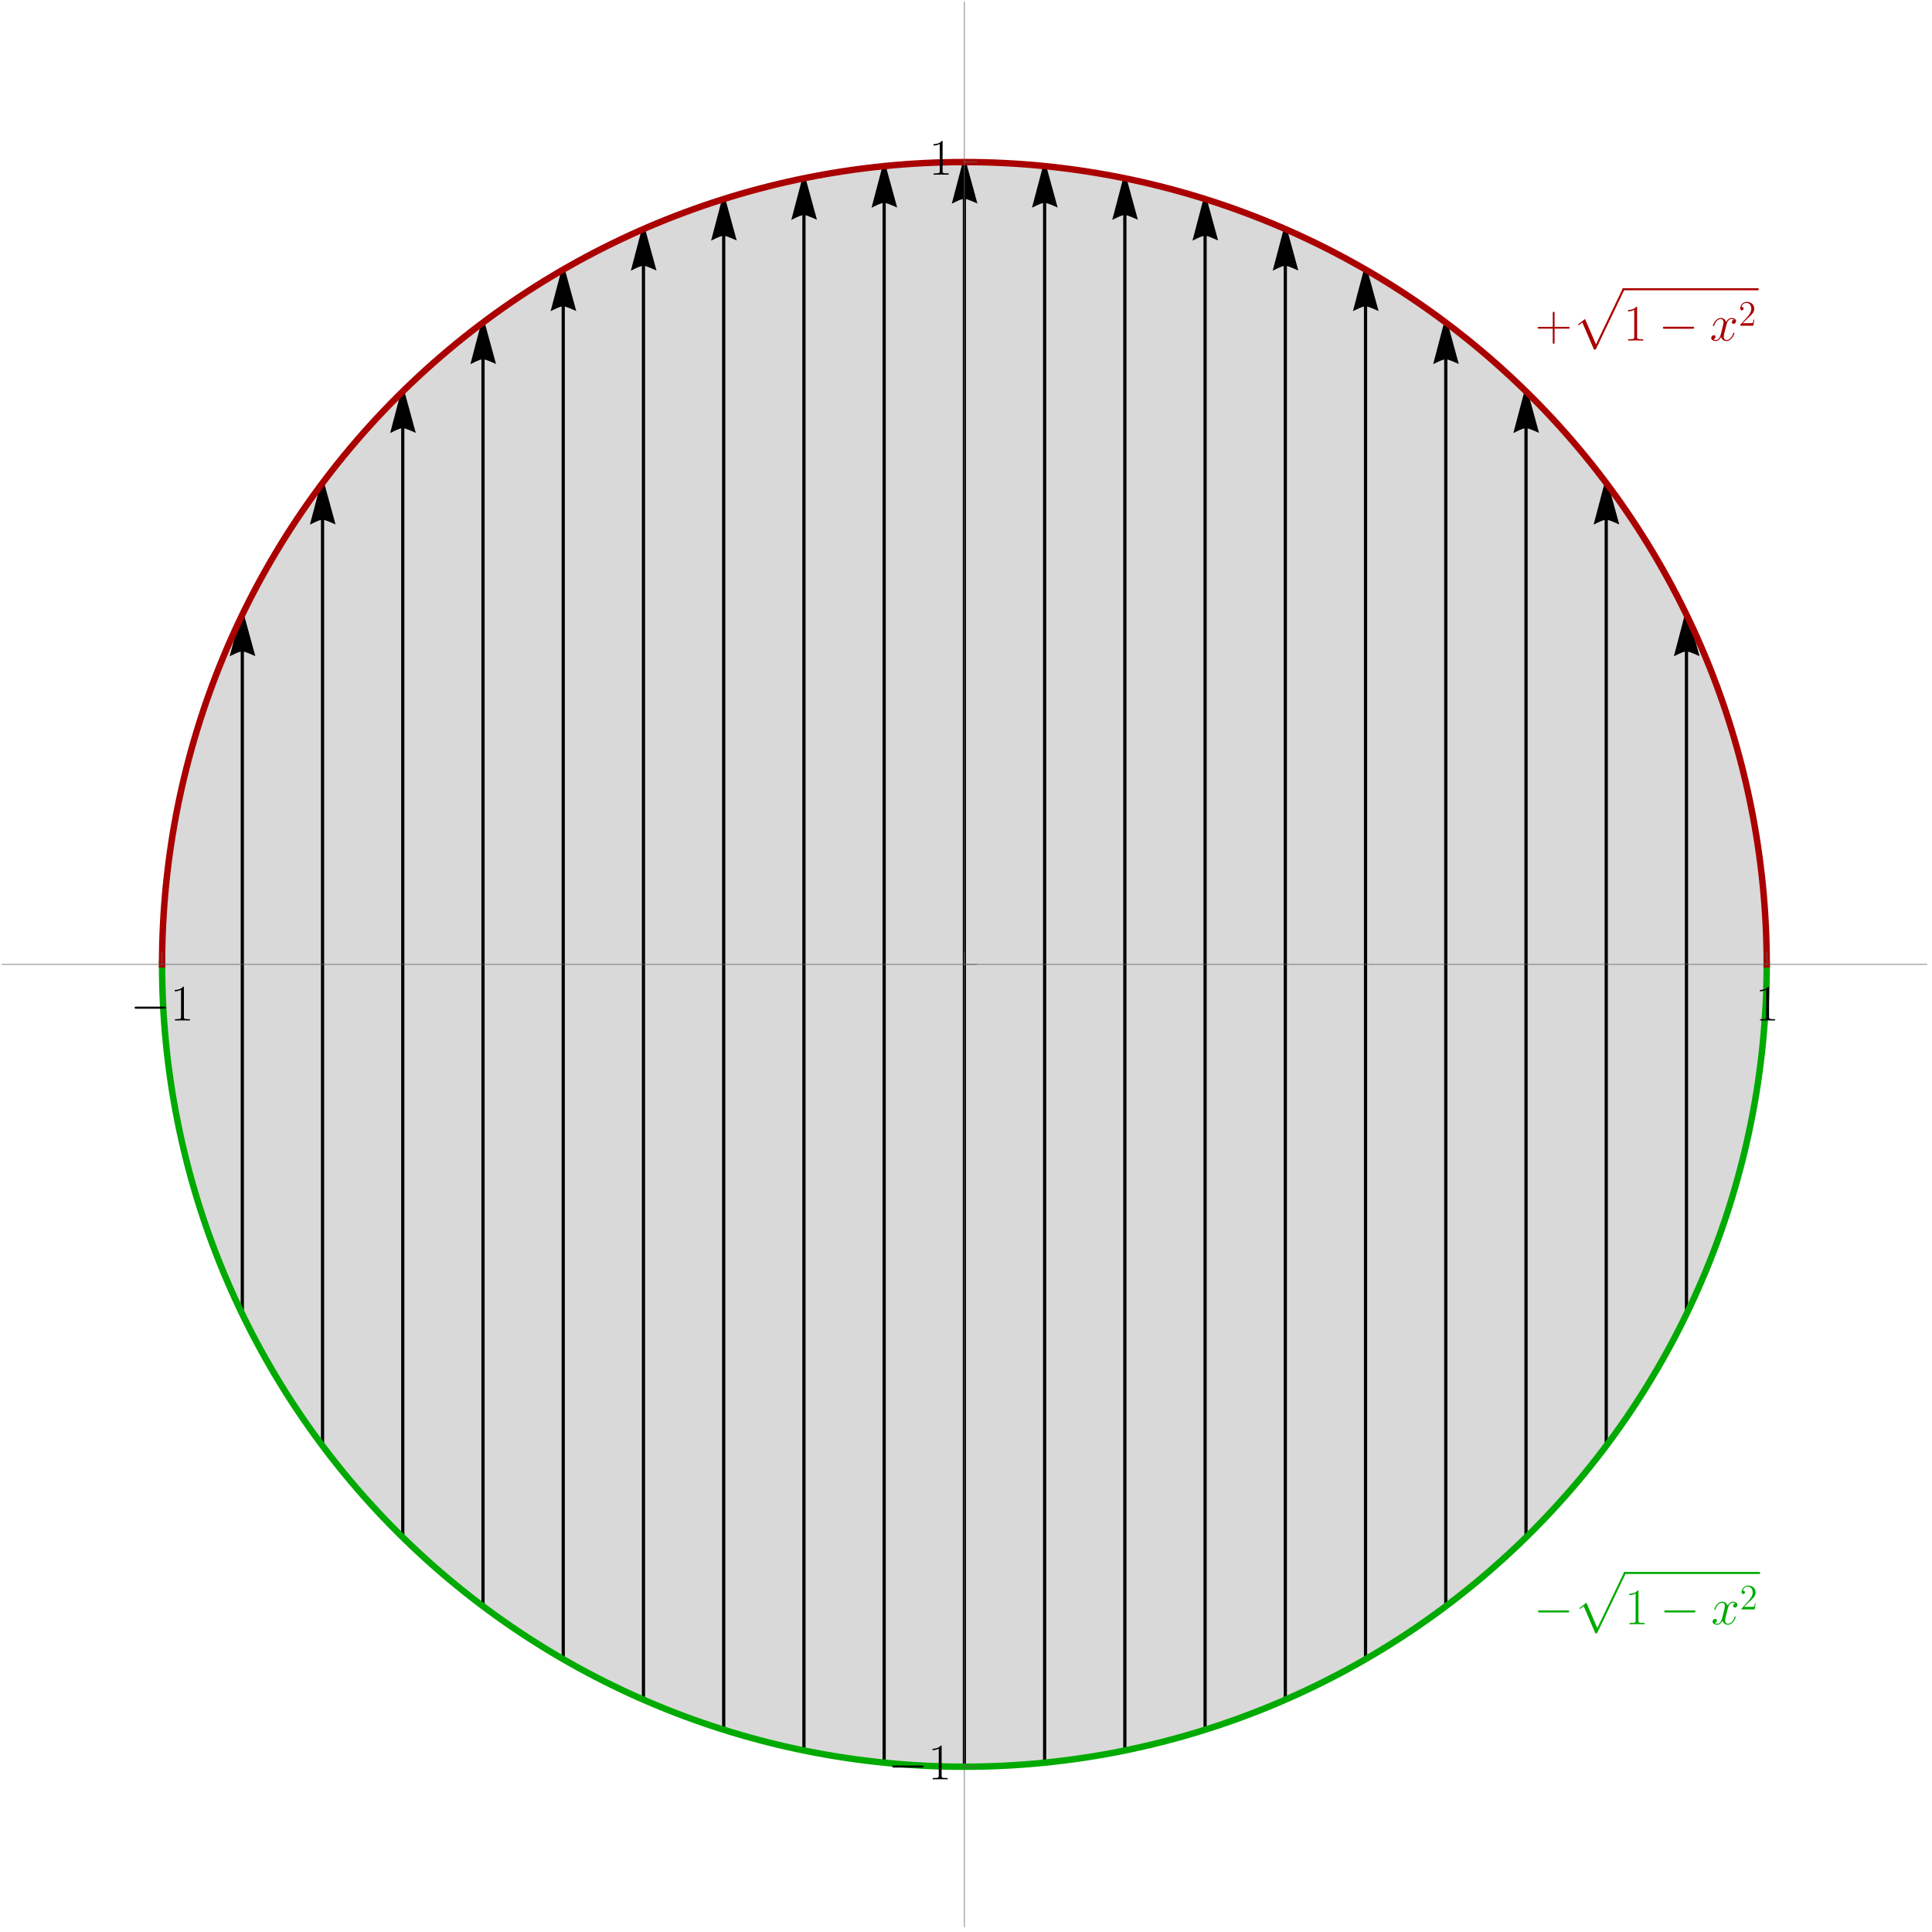 <?xml version="1.0" encoding="UTF-8"?>
<svg xmlns="http://www.w3.org/2000/svg" xmlns:xlink="http://www.w3.org/1999/xlink" width="600pt" height="600pt" viewBox="0 0 600 600" version="1.1">
<defs>
<clipPath id="clip1">
  <path d="M 503 89 L 546.719 89 L 546.719 91 L 503 91 Z M 503 89 "/>
</clipPath>
</defs>
<g id="surface11">
<path style=" stroke:none;fill-rule:evenodd;fill:rgb(84.999%,84.999%,84.999%);fill-opacity:1;" d="M 548.668 299.5 C 548.668 233.418 522.414 170.039 475.688 123.312 C 428.961 76.586 365.582 50.332 299.5 50.332 C 233.418 50.332 170.039 76.586 123.312 123.312 C 76.586 170.039 50.332 233.418 50.332 299.5 C 50.332 365.582 76.586 428.961 123.312 475.688 C 170.039 522.414 233.418 548.668 299.5 548.668 C 365.582 548.668 428.961 522.414 475.688 475.688 C 522.414 428.961 548.668 365.582 548.668 299.5 Z M 548.668 299.5 "/>
<path style="fill:none;stroke-width:1;stroke-linecap:butt;stroke-linejoin:miter;stroke:rgb(0%,0%,0%);stroke-opacity:1;stroke-miterlimit:3.25;" d="M 75.25 408.109 L 75.25 201.781 "/>
<path style="fill-rule:nonzero;fill:rgb(0%,0%,0%);fill-opacity:1;stroke-width:1;stroke-linecap:square;stroke-linejoin:miter;stroke:rgb(0%,0%,0%);stroke-opacity:1;stroke-miterlimit:3.25;" d="M 72.094 202.891 L 72.453 202.715 L 73.312 202.328 L 73.832 202.125 L 74.355 201.949 L 74.84 201.824 L 75.25 201.781 L 75.621 201.824 L 76.102 201.949 L 76.641 202.125 L 77.191 202.328 L 78.133 202.715 L 78.535 202.891 L 75.25 190.891 Z M 72.094 202.891 "/>
<path style="fill:none;stroke-width:1;stroke-linecap:butt;stroke-linejoin:miter;stroke:rgb(0%,0%,0%);stroke-opacity:1;stroke-miterlimit:3.25;" d="M 100.168 449 L 100.168 160.891 "/>
<path style="fill-rule:nonzero;fill:rgb(0%,0%,0%);fill-opacity:1;stroke-width:1;stroke-linecap:square;stroke-linejoin:miter;stroke:rgb(0%,0%,0%);stroke-opacity:1;stroke-miterlimit:3.25;" d="M 97.008 162 L 97.367 161.824 L 98.23 161.438 L 98.746 161.234 L 99.27 161.059 L 99.758 160.934 L 100.168 160.891 L 100.539 160.934 L 101.02 161.059 L 101.559 161.234 L 102.109 161.438 L 103.051 161.824 L 103.449 162 L 100.168 150 Z M 97.008 162 "/>
<path style="fill:none;stroke-width:1;stroke-linecap:butt;stroke-linejoin:miter;stroke:rgb(0%,0%,0%);stroke-opacity:1;stroke-miterlimit:3.25;" d="M 125.082 477.441 L 125.082 132.453 "/>
<path style="fill-rule:nonzero;fill:rgb(0%,0%,0%);fill-opacity:1;stroke-width:1;stroke-linecap:square;stroke-linejoin:miter;stroke:rgb(0%,0%,0%);stroke-opacity:1;stroke-miterlimit:3.25;" d="M 121.926 133.559 L 122.285 133.383 L 123.145 133 L 123.664 132.793 L 124.188 132.617 L 124.672 132.492 L 125.082 132.453 L 125.453 132.492 L 125.934 132.617 L 126.473 132.793 L 127.027 133 L 127.969 133.383 L 128.367 133.559 L 125.082 121.559 Z M 121.926 133.559 "/>
<path style="fill:none;stroke-width:1;stroke-linecap:butt;stroke-linejoin:miter;stroke:rgb(0%,0%,0%);stroke-opacity:1;stroke-miterlimit:3.25;" d="M 150 498.832 L 150 111.059 "/>
<path style="fill-rule:nonzero;fill:rgb(0%,0%,0%);fill-opacity:1;stroke-width:1;stroke-linecap:square;stroke-linejoin:miter;stroke:rgb(0%,0%,0%);stroke-opacity:1;stroke-miterlimit:3.25;" d="M 146.844 112.168 L 147.203 111.992 L 148.062 111.605 L 148.582 111.402 L 149.105 111.223 L 149.59 111.102 L 150 111.059 L 150.371 111.102 L 150.852 111.223 L 151.391 111.402 L 151.941 111.605 L 152.883 111.992 L 153.285 112.168 L 150 100.168 Z M 146.844 112.168 "/>
<path style="fill:none;stroke-width:1;stroke-linecap:butt;stroke-linejoin:miter;stroke:rgb(0%,0%,0%);stroke-opacity:1;stroke-miterlimit:3.25;" d="M 174.918 515.285 L 174.918 94.609 "/>
<path style="fill-rule:nonzero;fill:rgb(0%,0%,0%);fill-opacity:1;stroke-width:1;stroke-linecap:square;stroke-linejoin:miter;stroke:rgb(0%,0%,0%);stroke-opacity:1;stroke-miterlimit:3.25;" d="M 171.758 95.715 L 172.117 95.539 L 172.98 95.156 L 173.496 94.949 L 174.02 94.773 L 174.508 94.648 L 174.918 94.609 L 175.289 94.648 L 175.77 94.773 L 176.309 94.949 L 176.859 95.156 L 177.801 95.539 L 178.199 95.715 L 174.918 83.715 Z M 171.758 95.715 "/>
<path style="fill:none;stroke-width:1;stroke-linecap:butt;stroke-linejoin:miter;stroke:rgb(0%,0%,0%);stroke-opacity:1;stroke-miterlimit:3.25;" d="M 199.832 527.863 L 199.832 82.027 "/>
<path style="fill-rule:nonzero;fill:rgb(0%,0%,0%);fill-opacity:1;stroke-width:1;stroke-linecap:square;stroke-linejoin:miter;stroke:rgb(0%,0%,0%);stroke-opacity:1;stroke-miterlimit:3.25;" d="M 196.676 83.137 L 197.035 82.961 L 197.895 82.574 L 198.414 82.371 L 198.938 82.191 L 199.422 82.07 L 199.832 82.027 L 200.203 82.07 L 200.684 82.191 L 201.223 82.371 L 201.777 82.574 L 202.719 82.961 L 203.117 83.137 L 199.832 71.137 Z M 196.676 83.137 "/>
<path style="fill:none;stroke-width:1;stroke-linecap:butt;stroke-linejoin:miter;stroke:rgb(0%,0%,0%);stroke-opacity:1;stroke-miterlimit:3.25;" d="M 224.75 537.191 L 224.75 72.703 "/>
<path style="fill-rule:nonzero;fill:rgb(0%,0%,0%);fill-opacity:1;stroke-width:1;stroke-linecap:square;stroke-linejoin:miter;stroke:rgb(0%,0%,0%);stroke-opacity:1;stroke-miterlimit:3.25;" d="M 221.594 73.809 L 221.953 73.633 L 222.812 73.25 L 223.332 73.043 L 223.855 72.867 L 224.34 72.746 L 224.75 72.703 L 225.121 72.746 L 225.602 72.867 L 226.141 73.043 L 226.691 73.25 L 227.633 73.633 L 228.035 73.809 L 224.75 61.809 Z M 221.594 73.809 "/>
<path style="fill:none;stroke-width:1;stroke-linecap:butt;stroke-linejoin:miter;stroke:rgb(0%,0%,0%);stroke-opacity:1;stroke-miterlimit:3.25;" d="M 249.668 543.633 L 249.668 66.262 "/>
<path style="fill-rule:nonzero;fill:rgb(0%,0%,0%);fill-opacity:1;stroke-width:1;stroke-linecap:square;stroke-linejoin:miter;stroke:rgb(0%,0%,0%);stroke-opacity:1;stroke-miterlimit:3.25;" d="M 246.508 67.367 L 246.867 67.191 L 247.73 66.809 L 248.246 66.602 L 248.77 66.426 L 249.258 66.301 L 249.668 66.262 L 250.039 66.301 L 250.52 66.426 L 251.059 66.602 L 251.609 66.809 L 252.551 67.191 L 252.949 67.367 L 249.668 55.367 Z M 246.508 67.367 "/>
<path style="fill:none;stroke-width:1;stroke-linecap:butt;stroke-linejoin:miter;stroke:rgb(0%,0%,0%);stroke-opacity:1;stroke-miterlimit:3.25;" d="M 274.582 547.418 L 274.582 62.477 "/>
<path style="fill-rule:nonzero;fill:rgb(0%,0%,0%);fill-opacity:1;stroke-width:1;stroke-linecap:square;stroke-linejoin:miter;stroke:rgb(0%,0%,0%);stroke-opacity:1;stroke-miterlimit:3.25;" d="M 271.426 63.582 L 271.785 63.406 L 272.645 63.02 L 273.164 62.816 L 273.688 62.641 L 274.172 62.516 L 274.582 62.477 L 274.953 62.516 L 275.434 62.641 L 275.973 62.816 L 276.527 63.02 L 277.469 63.406 L 277.867 63.582 L 274.582 51.582 Z M 271.426 63.582 "/>
<path style="fill:none;stroke-width:1;stroke-linecap:butt;stroke-linejoin:miter;stroke:rgb(0%,0%,0%);stroke-opacity:1;stroke-miterlimit:3.25;" d="M 299.5 548.668 L 299.5 61.227 "/>
<path style="fill-rule:nonzero;fill:rgb(0%,0%,0%);fill-opacity:1;stroke-width:1;stroke-linecap:square;stroke-linejoin:miter;stroke:rgb(0%,0%,0%);stroke-opacity:1;stroke-miterlimit:3.25;" d="M 296.344 62.332 L 296.703 62.156 L 297.562 61.773 L 298.082 61.566 L 298.605 61.391 L 299.09 61.27 L 299.5 61.227 L 299.871 61.27 L 300.352 61.391 L 300.891 61.566 L 301.441 61.773 L 302.383 62.156 L 302.785 62.332 L 299.5 50.332 Z M 296.344 62.332 "/>
<path style="fill:none;stroke-width:1;stroke-linecap:butt;stroke-linejoin:miter;stroke:rgb(0%,0%,0%);stroke-opacity:1;stroke-miterlimit:3.25;" d="M 324.418 547.418 L 324.418 62.477 "/>
<path style="fill-rule:nonzero;fill:rgb(0%,0%,0%);fill-opacity:1;stroke-width:1;stroke-linecap:square;stroke-linejoin:miter;stroke:rgb(0%,0%,0%);stroke-opacity:1;stroke-miterlimit:3.25;" d="M 321.258 63.582 L 321.617 63.406 L 322.48 63.02 L 322.996 62.816 L 323.52 62.641 L 324.008 62.516 L 324.418 62.477 L 324.789 62.516 L 325.27 62.641 L 325.809 62.816 L 326.359 63.02 L 327.301 63.406 L 327.699 63.582 L 324.418 51.582 Z M 321.258 63.582 "/>
<path style="fill:none;stroke-width:1;stroke-linecap:butt;stroke-linejoin:miter;stroke:rgb(0%,0%,0%);stroke-opacity:1;stroke-miterlimit:3.25;" d="M 349.332 543.633 L 349.332 66.262 "/>
<path style="fill-rule:nonzero;fill:rgb(0%,0%,0%);fill-opacity:1;stroke-width:1;stroke-linecap:square;stroke-linejoin:miter;stroke:rgb(0%,0%,0%);stroke-opacity:1;stroke-miterlimit:3.25;" d="M 346.176 67.367 L 346.535 67.191 L 347.395 66.809 L 347.914 66.602 L 348.438 66.426 L 348.922 66.301 L 349.332 66.262 L 349.703 66.301 L 350.184 66.426 L 350.723 66.602 L 351.277 66.809 L 352.219 67.191 L 352.617 67.367 L 349.332 55.367 Z M 346.176 67.367 "/>
<path style="fill:none;stroke-width:1;stroke-linecap:butt;stroke-linejoin:miter;stroke:rgb(0%,0%,0%);stroke-opacity:1;stroke-miterlimit:3.25;" d="M 374.25 537.191 L 374.25 72.703 "/>
<path style="fill-rule:nonzero;fill:rgb(0%,0%,0%);fill-opacity:1;stroke-width:1;stroke-linecap:square;stroke-linejoin:miter;stroke:rgb(0%,0%,0%);stroke-opacity:1;stroke-miterlimit:3.25;" d="M 371.094 73.809 L 371.453 73.633 L 372.312 73.25 L 372.832 73.043 L 373.355 72.867 L 373.84 72.746 L 374.25 72.703 L 374.621 72.746 L 375.102 72.867 L 375.641 73.043 L 376.191 73.25 L 377.133 73.633 L 377.535 73.809 L 374.25 61.809 Z M 371.094 73.809 "/>
<path style="fill:none;stroke-width:1;stroke-linecap:butt;stroke-linejoin:miter;stroke:rgb(0%,0%,0%);stroke-opacity:1;stroke-miterlimit:3.25;" d="M 399.168 527.863 L 399.168 82.027 "/>
<path style="fill-rule:nonzero;fill:rgb(0%,0%,0%);fill-opacity:1;stroke-width:1;stroke-linecap:square;stroke-linejoin:miter;stroke:rgb(0%,0%,0%);stroke-opacity:1;stroke-miterlimit:3.25;" d="M 396.008 83.137 L 396.367 82.961 L 397.23 82.574 L 397.746 82.371 L 398.27 82.191 L 398.758 82.07 L 399.168 82.027 L 399.539 82.07 L 400.02 82.191 L 400.559 82.371 L 401.109 82.574 L 402.051 82.961 L 402.449 83.137 L 399.168 71.137 Z M 396.008 83.137 "/>
<path style="fill:none;stroke-width:1;stroke-linecap:butt;stroke-linejoin:miter;stroke:rgb(0%,0%,0%);stroke-opacity:1;stroke-miterlimit:3.25;" d="M 424.082 515.285 L 424.082 94.609 "/>
<path style="fill-rule:nonzero;fill:rgb(0%,0%,0%);fill-opacity:1;stroke-width:1;stroke-linecap:square;stroke-linejoin:miter;stroke:rgb(0%,0%,0%);stroke-opacity:1;stroke-miterlimit:3.25;" d="M 420.926 95.715 L 421.285 95.539 L 422.145 95.156 L 422.664 94.949 L 423.188 94.773 L 423.672 94.648 L 424.082 94.609 L 424.453 94.648 L 424.934 94.773 L 425.473 94.949 L 426.027 95.156 L 426.969 95.539 L 427.367 95.715 L 424.082 83.715 Z M 420.926 95.715 "/>
<path style="fill:none;stroke-width:1;stroke-linecap:butt;stroke-linejoin:miter;stroke:rgb(0%,0%,0%);stroke-opacity:1;stroke-miterlimit:3.25;" d="M 449 498.832 L 449 111.059 "/>
<path style="fill-rule:nonzero;fill:rgb(0%,0%,0%);fill-opacity:1;stroke-width:1;stroke-linecap:square;stroke-linejoin:miter;stroke:rgb(0%,0%,0%);stroke-opacity:1;stroke-miterlimit:3.25;" d="M 445.844 112.168 L 446.203 111.992 L 447.062 111.605 L 447.582 111.402 L 448.105 111.223 L 448.59 111.102 L 449 111.059 L 449.371 111.102 L 449.852 111.223 L 450.391 111.402 L 450.941 111.605 L 451.883 111.992 L 452.285 112.168 L 449 100.168 Z M 445.844 112.168 "/>
<path style="fill:none;stroke-width:1;stroke-linecap:butt;stroke-linejoin:miter;stroke:rgb(0%,0%,0%);stroke-opacity:1;stroke-miterlimit:3.25;" d="M 473.918 477.441 L 473.918 132.453 "/>
<path style="fill-rule:nonzero;fill:rgb(0%,0%,0%);fill-opacity:1;stroke-width:1;stroke-linecap:square;stroke-linejoin:miter;stroke:rgb(0%,0%,0%);stroke-opacity:1;stroke-miterlimit:3.25;" d="M 470.758 133.559 L 471.117 133.383 L 471.98 133 L 472.496 132.793 L 473.02 132.617 L 473.508 132.492 L 473.918 132.453 L 474.289 132.492 L 474.77 132.617 L 475.309 132.793 L 475.859 133 L 476.801 133.383 L 477.199 133.559 L 473.918 121.559 Z M 470.758 133.559 "/>
<path style="fill:none;stroke-width:1;stroke-linecap:butt;stroke-linejoin:miter;stroke:rgb(0%,0%,0%);stroke-opacity:1;stroke-miterlimit:3.25;" d="M 498.832 449 L 498.832 160.891 "/>
<path style="fill-rule:nonzero;fill:rgb(0%,0%,0%);fill-opacity:1;stroke-width:1;stroke-linecap:square;stroke-linejoin:miter;stroke:rgb(0%,0%,0%);stroke-opacity:1;stroke-miterlimit:3.25;" d="M 495.676 162 L 496.035 161.824 L 496.895 161.438 L 497.414 161.234 L 497.938 161.059 L 498.422 160.934 L 498.832 160.891 L 499.203 160.934 L 499.684 161.059 L 500.223 161.234 L 500.777 161.438 L 501.719 161.824 L 502.117 162 L 498.832 150 Z M 495.676 162 "/>
<path style="fill:none;stroke-width:1;stroke-linecap:butt;stroke-linejoin:miter;stroke:rgb(0%,0%,0%);stroke-opacity:1;stroke-miterlimit:3.25;" d="M 523.75 408.109 L 523.75 201.781 "/>
<path style="fill-rule:nonzero;fill:rgb(0%,0%,0%);fill-opacity:1;stroke-width:1;stroke-linecap:square;stroke-linejoin:miter;stroke:rgb(0%,0%,0%);stroke-opacity:1;stroke-miterlimit:3.25;" d="M 520.594 202.891 L 520.953 202.715 L 521.812 202.328 L 522.332 202.125 L 522.855 201.949 L 523.34 201.824 L 523.75 201.781 L 524.121 201.824 L 524.602 201.949 L 525.141 202.125 L 525.691 202.328 L 526.633 202.715 L 527.035 202.891 L 523.75 190.891 Z M 520.594 202.891 "/>
<path style="fill:none;stroke-width:2;stroke-linecap:square;stroke-linejoin:miter;stroke:rgb(0%,66.666%,0%);stroke-opacity:1;stroke-miterlimit:3.25;" d="M 50.332 299.5 C 50.332 365.582 76.586 428.961 123.312 475.688 C 170.039 522.414 233.418 548.668 299.5 548.668 C 365.582 548.668 428.961 522.414 475.688 475.688 C 522.414 428.961 548.668 365.582 548.668 299.5 "/>
<path style="fill:none;stroke-width:2;stroke-linecap:square;stroke-linejoin:miter;stroke:rgb(66.666%,0%,0%);stroke-opacity:1;stroke-miterlimit:3.25;" d="M 548.668 299.5 C 548.668 233.418 522.414 170.039 475.688 123.312 C 428.961 76.586 365.582 50.332 299.5 50.332 C 233.418 50.332 170.039 76.586 123.312 123.312 C 76.586 170.039 50.332 233.418 50.332 299.5 "/>
<path style=" stroke:none;fill-rule:evenodd;fill:rgb(66.6%,0%,0%);fill-opacity:1;" d="M 487.488 101.801 C 487.488 101.512 487.234 101.512 486.996 101.512 L 482.785 101.512 L 482.785 97.301 C 482.785 97.078 482.785 96.809 482.516 96.809 C 482.227 96.809 482.227 97.062 482.227 97.301 L 482.227 101.512 L 478.016 101.512 C 477.793 101.512 477.523 101.512 477.523 101.785 C 477.523 102.07 477.777 102.07 478.016 102.07 L 482.227 102.07 L 482.227 106.281 C 482.227 106.504 482.227 106.773 482.5 106.773 C 482.785 106.773 482.785 106.52 482.785 106.281 L 482.785 102.07 L 486.996 102.07 C 487.219 102.07 487.488 102.07 487.488 101.801 Z M 487.488 101.801 "/>
<path style=" stroke:none;fill-rule:evenodd;fill:rgb(66.6%,0%,0%);fill-opacity:1;" d="M 495.031 108.594 C 495.523 108.594 495.539 108.578 495.699 108.277 L 504.391 90.125 C 504.504 89.918 504.504 89.887 504.504 89.84 C 504.504 89.664 504.375 89.52 504.188 89.52 C 503.98 89.52 503.914 89.664 503.836 89.84 L 495.637 106.941 L 492.25 99.059 L 490.039 100.758 L 490.281 101.012 L 491.406 100.152 Z M 495.031 108.594 "/>
<g clip-path="url(#clip1)" clip-rule="nonzero">
<path style="fill:none;stroke-width:0.638;stroke-linecap:square;stroke-linejoin:miter;stroke:rgb(66.6%,0%,0%);stroke-opacity:1;stroke-miterlimit:10;" d="M 504.203 89.828 L 545.824 89.828 "/>
</g>
<path style=" stroke:none;fill-rule:evenodd;fill:rgb(66.6%,0%,0%);fill-opacity:1;" d="M 510.297 105.758 L 510.297 105.344 L 509.82 105.344 C 508.453 105.344 508.422 105.168 508.422 104.598 L 508.422 95.602 C 508.422 95.266 508.406 95.25 508.18 95.25 C 507.562 95.996 506.625 96.238 505.734 96.266 C 505.688 96.266 505.605 96.266 505.59 96.301 C 505.574 96.332 505.574 96.363 505.574 96.699 C 506.066 96.699 506.895 96.602 507.531 96.223 L 507.531 104.598 C 507.531 105.152 507.5 105.344 506.133 105.344 L 505.656 105.344 L 505.656 105.758 L 507.977 105.727 Z M 510.297 105.758 "/>
<path style=" stroke:none;fill-rule:evenodd;fill:rgb(66.6%,0%,0%);fill-opacity:1;" d="M 526.121 101.785 C 526.121 101.465 525.82 101.465 525.598 101.465 L 516.938 101.465 C 516.715 101.465 516.41 101.465 516.41 101.785 C 516.41 102.102 516.715 102.102 516.938 102.102 L 525.598 102.102 C 525.82 102.102 526.121 102.102 526.121 101.785 Z M 526.121 101.785 "/>
<path style=" stroke:none;fill-rule:evenodd;fill:rgb(66.6%,0%,0%);fill-opacity:1;" d="M 538.621 103.484 C 538.621 103.406 538.559 103.34 538.461 103.34 C 538.32 103.34 538.301 103.422 538.258 103.547 C 537.828 104.945 536.906 105.598 536.188 105.598 C 535.633 105.598 535.332 105.184 535.332 104.535 C 535.332 104.184 535.395 103.93 535.648 102.879 L 536.203 100.719 C 536.445 99.766 536.984 99.066 537.715 99.066 C 537.715 99.066 538.191 99.066 538.527 99.273 C 538.016 99.367 537.828 99.75 537.828 100.051 C 537.828 100.434 538.129 100.559 538.352 100.559 C 538.828 100.559 539.16 100.145 539.16 99.719 C 539.16 99.051 538.398 98.746 537.73 98.746 C 536.762 98.746 536.223 99.699 536.078 100.004 C 535.711 98.812 534.727 98.746 534.441 98.746 C 532.82 98.746 531.961 100.828 531.961 101.18 C 531.961 101.242 532.023 101.32 532.137 101.32 C 532.266 101.32 532.293 101.227 532.328 101.164 C 532.867 99.398 533.934 99.066 534.395 99.066 C 535.109 99.066 535.25 99.734 535.25 100.113 C 535.25 100.465 535.156 100.828 534.965 101.594 L 534.426 103.77 C 534.188 104.723 533.727 105.598 532.883 105.598 C 532.805 105.598 532.406 105.598 532.074 105.391 C 532.645 105.281 532.773 104.805 532.773 104.613 C 532.773 104.293 532.535 104.105 532.23 104.105 C 531.852 104.105 531.438 104.438 531.438 104.945 C 531.438 105.613 532.184 105.918 532.867 105.918 C 533.633 105.918 534.168 105.312 534.504 104.66 C 534.758 105.598 535.551 105.918 536.141 105.918 C 537.762 105.918 538.621 103.832 538.621 103.484 Z M 538.621 103.484 "/>
<path style=" stroke:none;fill-rule:evenodd;fill:rgb(66.6%,0%,0%);fill-opacity:1;" d="M 544.801 99.281 L 544.555 99.281 C 544.523 99.473 544.434 100.086 544.32 100.266 C 544.242 100.363 543.605 100.363 543.273 100.363 L 541.211 100.363 C 541.508 100.109 542.191 99.395 542.48 99.129 C 544.176 97.566 544.801 96.984 544.801 95.879 C 544.801 94.598 543.785 93.738 542.492 93.738 C 541.195 93.738 540.438 94.844 540.438 95.801 C 540.438 96.371 540.93 96.371 540.961 96.371 C 541.195 96.371 541.488 96.203 541.488 95.848 C 541.488 95.535 541.273 95.324 540.961 95.324 C 540.863 95.324 540.84 95.324 540.805 95.332 C 541.02 94.574 541.621 94.062 542.348 94.062 C 543.293 94.062 543.875 94.855 543.875 95.879 C 543.875 96.828 543.328 97.652 542.691 98.367 L 540.438 100.891 L 540.438 101.156 L 544.512 101.156 Z M 544.801 99.281 "/>
<path style=" stroke:none;fill-rule:evenodd;fill:rgb(0%,66.6%,0%);fill-opacity:1;" d="M 487.348 500.449 C 487.348 500.133 487.043 500.133 486.824 500.133 L 478.16 500.133 C 477.938 500.133 477.637 500.133 477.637 500.449 C 477.637 500.766 477.938 500.766 478.16 500.766 L 486.824 500.766 C 487.043 500.766 487.348 500.766 487.348 500.449 Z M 487.348 500.449 "/>
<path style=" stroke:none;fill-rule:evenodd;fill:rgb(0%,66.6%,0%);fill-opacity:1;" d="M 495.457 507.262 C 495.949 507.262 495.965 507.242 496.121 506.941 L 504.816 488.793 C 504.93 488.586 504.93 488.555 504.93 488.508 C 504.93 488.332 504.801 488.188 504.609 488.188 C 504.402 488.188 504.34 488.332 504.262 488.508 L 496.059 505.609 L 492.676 497.723 L 490.465 499.426 L 490.703 499.68 L 491.832 498.82 Z M 495.457 507.262 "/>
<path style="fill:none;stroke-width:0.638;stroke-linecap:square;stroke-linejoin:miter;stroke:rgb(0%,66.6%,0%);stroke-opacity:1;stroke-miterlimit:10;" d="M 504.652 488.496 L 546.273 488.496 "/>
<path style=" stroke:none;fill-rule:evenodd;fill:rgb(0%,66.6%,0%);fill-opacity:1;" d="M 510.719 504.422 L 510.719 504.012 L 510.242 504.012 C 508.875 504.012 508.844 503.836 508.844 503.262 L 508.844 494.266 C 508.844 493.934 508.828 493.918 508.605 493.918 C 507.984 494.664 507.047 494.902 506.16 494.934 C 506.109 494.934 506.031 494.934 506.016 494.969 C 506 495 506 495.031 506 495.363 C 506.492 495.363 507.316 495.27 507.953 494.887 L 507.953 503.262 C 507.953 503.82 507.922 504.012 506.555 504.012 L 506.078 504.012 L 506.078 504.422 L 508.398 504.391 Z M 510.719 504.422 "/>
<path style=" stroke:none;fill-rule:evenodd;fill:rgb(0%,66.6%,0%);fill-opacity:1;" d="M 526.547 500.449 C 526.547 500.133 526.246 500.133 526.023 500.133 L 517.359 500.133 C 517.137 500.133 516.836 500.133 516.836 500.449 C 516.836 500.766 517.137 500.766 517.359 500.766 L 526.023 500.766 C 526.246 500.766 526.547 500.766 526.547 500.449 Z M 526.547 500.449 "/>
<path style=" stroke:none;fill-rule:evenodd;fill:rgb(0%,66.6%,0%);fill-opacity:1;" d="M 539.047 502.148 C 539.047 502.07 538.98 502.008 538.887 502.008 C 538.742 502.008 538.727 502.086 538.68 502.215 C 538.25 503.613 537.328 504.266 536.613 504.266 C 536.059 504.266 535.754 503.852 535.754 503.199 C 535.754 502.852 535.82 502.594 536.074 501.547 L 536.629 499.383 C 536.867 498.43 537.41 497.734 538.141 497.734 C 538.141 497.734 538.617 497.734 538.949 497.938 C 538.441 498.035 538.25 498.414 538.25 498.719 C 538.25 499.098 538.551 499.227 538.777 499.227 C 539.254 499.227 539.586 498.812 539.586 498.383 C 539.586 497.715 538.824 497.414 538.156 497.414 C 537.184 497.414 536.645 498.367 536.504 498.672 C 536.137 497.477 535.152 497.414 534.863 497.414 C 533.246 497.414 532.387 499.496 532.387 499.844 C 532.387 499.91 532.449 499.988 532.559 499.988 C 532.688 499.988 532.719 499.895 532.75 499.828 C 533.293 498.066 534.355 497.734 534.816 497.734 C 535.535 497.734 535.676 498.398 535.676 498.781 C 535.676 499.133 535.582 499.496 535.391 500.258 L 534.848 502.438 C 534.613 503.391 534.152 504.266 533.309 504.266 C 533.23 504.266 532.832 504.266 532.496 504.059 C 533.07 503.945 533.195 503.469 533.195 503.281 C 533.195 502.961 532.957 502.77 532.656 502.77 C 532.273 502.77 531.863 503.105 531.863 503.613 C 531.863 504.281 532.609 504.582 533.293 504.582 C 534.055 504.582 534.594 503.977 534.93 503.328 C 535.184 504.266 535.977 504.582 536.566 504.582 C 538.188 504.582 539.047 502.5 539.047 502.148 Z M 539.047 502.148 "/>
<path style=" stroke:none;fill-rule:evenodd;fill:rgb(0%,66.6%,0%);fill-opacity:1;" d="M 545.227 497.949 L 544.98 497.949 C 544.945 498.141 544.855 498.754 544.746 498.93 C 544.668 499.031 544.031 499.031 543.695 499.031 L 541.633 499.031 C 541.934 498.773 542.613 498.062 542.902 497.793 C 544.602 496.23 545.227 495.652 545.227 494.547 C 545.227 493.266 544.211 492.406 542.918 492.406 C 541.621 492.406 540.863 493.508 540.863 494.469 C 540.863 495.039 541.355 495.039 541.387 495.039 C 541.621 495.039 541.91 494.871 541.91 494.512 C 541.91 494.199 541.699 493.988 541.387 493.988 C 541.285 493.988 541.266 493.988 541.23 494 C 541.441 493.242 542.047 492.727 542.77 492.727 C 543.719 492.727 544.301 493.52 544.301 494.547 C 544.301 495.496 543.754 496.32 543.117 497.035 L 540.863 499.555 L 540.863 499.824 L 544.934 499.824 Z M 545.227 497.949 "/>
<path style="fill:none;stroke-width:0.2;stroke-linecap:butt;stroke-linejoin:miter;stroke:rgb(39.999%,39.999%,39.999%);stroke-opacity:1;stroke-miterlimit:3.25;" d="M 50.332 299.5 L 50.332 295.5 "/>
<path style=" stroke:none;fill-rule:evenodd;fill:rgb(0%,0%,0%);fill-opacity:1;" d="M 51.512 312.945 C 51.512 312.629 51.211 312.629 50.988 312.629 L 42.328 312.629 C 42.105 312.629 41.801 312.629 41.801 312.945 C 41.801 313.266 42.105 313.266 42.328 313.266 L 50.988 313.266 C 51.211 313.266 51.512 313.266 51.512 312.945 Z M 51.512 312.945 "/>
<path style=" stroke:none;fill-rule:evenodd;fill:rgb(0%,0%,0%);fill-opacity:1;" d="M 58.988 316.922 L 58.988 316.508 L 58.512 316.508 C 57.145 316.508 57.113 316.332 57.113 315.758 L 57.113 306.766 C 57.113 306.43 57.098 306.414 56.871 306.414 C 56.254 307.16 55.316 307.398 54.426 307.43 C 54.379 307.43 54.297 307.43 54.281 307.465 C 54.266 307.496 54.266 307.527 54.266 307.859 C 54.758 307.859 55.586 307.766 56.223 307.383 L 56.223 315.758 C 56.223 316.316 56.191 316.508 54.824 316.508 L 54.348 316.508 L 54.348 316.922 L 56.668 316.891 Z M 58.988 316.922 "/>
<path style="fill:none;stroke-width:0.2;stroke-linecap:butt;stroke-linejoin:miter;stroke:rgb(39.999%,39.999%,39.999%);stroke-opacity:1;stroke-miterlimit:3.25;" d="M 299.5 299.5 L 299.5 295.5 "/>
<path style="fill:none;stroke-width:0.2;stroke-linecap:butt;stroke-linejoin:miter;stroke:rgb(39.999%,39.999%,39.999%);stroke-opacity:1;stroke-miterlimit:3.25;" d="M 548.668 299.5 L 548.668 295.5 "/>
<path style=" stroke:none;fill-rule:evenodd;fill:rgb(0%,0%,0%);fill-opacity:1;" d="M 551.27 316.922 L 551.27 316.508 L 550.793 316.508 C 549.426 316.508 549.395 316.332 549.395 315.758 L 549.395 306.766 C 549.395 306.43 549.379 306.414 549.156 306.414 C 548.535 307.16 547.598 307.398 546.711 307.43 C 546.66 307.43 546.582 307.43 546.566 307.465 C 546.551 307.496 546.551 307.527 546.551 307.859 C 547.043 307.859 547.867 307.766 548.504 307.383 L 548.504 315.758 C 548.504 316.316 548.473 316.508 547.105 316.508 L 546.629 316.508 L 546.629 316.922 L 548.949 316.891 Z M 551.27 316.922 "/>
<path style="fill:none;stroke-width:0.2;stroke-linecap:butt;stroke-linejoin:miter;stroke:rgb(39.999%,39.999%,39.999%);stroke-opacity:1;stroke-miterlimit:3.25;" d="M 0.5 299.5 L 598.5 299.5 "/>
<path style="fill:none;stroke-width:0.2;stroke-linecap:butt;stroke-linejoin:miter;stroke:rgb(39.999%,39.999%,39.999%);stroke-opacity:1;stroke-miterlimit:3.25;" d="M 299.5 548.668 L 303.5 548.668 "/>
<path style=" stroke:none;fill-rule:evenodd;fill:rgb(0%,0%,0%);fill-opacity:1;" d="M 286.828 548.613 C 286.828 548.297 286.527 548.297 286.305 548.297 L 277.645 548.297 C 277.422 548.297 277.117 548.297 277.117 548.613 C 277.117 548.93 277.422 548.93 277.645 548.93 L 286.305 548.93 C 286.527 548.93 286.828 548.93 286.828 548.613 Z M 286.828 548.613 "/>
<path style=" stroke:none;fill-rule:evenodd;fill:rgb(0%,0%,0%);fill-opacity:1;" d="M 294.305 552.586 L 294.305 552.176 L 293.828 552.176 C 292.461 552.176 292.43 552 292.43 551.426 L 292.43 542.43 C 292.43 542.098 292.414 542.082 292.188 542.082 C 291.57 542.828 290.633 543.066 289.742 543.098 C 289.695 543.098 289.613 543.098 289.598 543.129 C 289.582 543.16 289.582 543.191 289.582 543.527 C 290.074 543.527 290.902 543.434 291.539 543.051 L 291.539 551.426 C 291.539 551.984 291.508 552.176 290.141 552.176 L 289.664 552.176 L 289.664 552.586 L 291.984 552.555 Z M 294.305 552.586 "/>
<path style="fill:none;stroke-width:0.2;stroke-linecap:butt;stroke-linejoin:miter;stroke:rgb(39.999%,39.999%,39.999%);stroke-opacity:1;stroke-miterlimit:3.25;" d="M 299.5 299.5 L 303.5 299.5 "/>
<path style="fill:none;stroke-width:0.2;stroke-linecap:butt;stroke-linejoin:miter;stroke:rgb(39.999%,39.999%,39.999%);stroke-opacity:1;stroke-miterlimit:3.25;" d="M 299.5 50.332 L 303.5 50.332 "/>
<path style=" stroke:none;fill-rule:evenodd;fill:rgb(0%,0%,0%);fill-opacity:1;" d="M 294.605 54.254 L 294.605 53.84 L 294.129 53.84 C 292.762 53.84 292.73 53.668 292.73 53.094 L 292.73 44.098 C 292.73 43.762 292.715 43.746 292.492 43.746 C 291.871 44.492 290.934 44.734 290.043 44.766 C 289.996 44.766 289.914 44.766 289.898 44.797 C 289.883 44.828 289.883 44.859 289.883 45.195 C 290.375 45.195 291.203 45.098 291.84 44.719 L 291.84 53.094 C 291.84 53.648 291.809 53.84 290.441 53.84 L 289.965 53.84 L 289.965 54.254 L 292.285 54.223 Z M 294.605 54.254 "/>
<path style="fill:none;stroke-width:0.2;stroke-linecap:butt;stroke-linejoin:miter;stroke:rgb(39.999%,39.999%,39.999%);stroke-opacity:1;stroke-miterlimit:3.25;" d="M 299.5 598.5 L 299.5 0.5 "/>
</g>
</svg>
